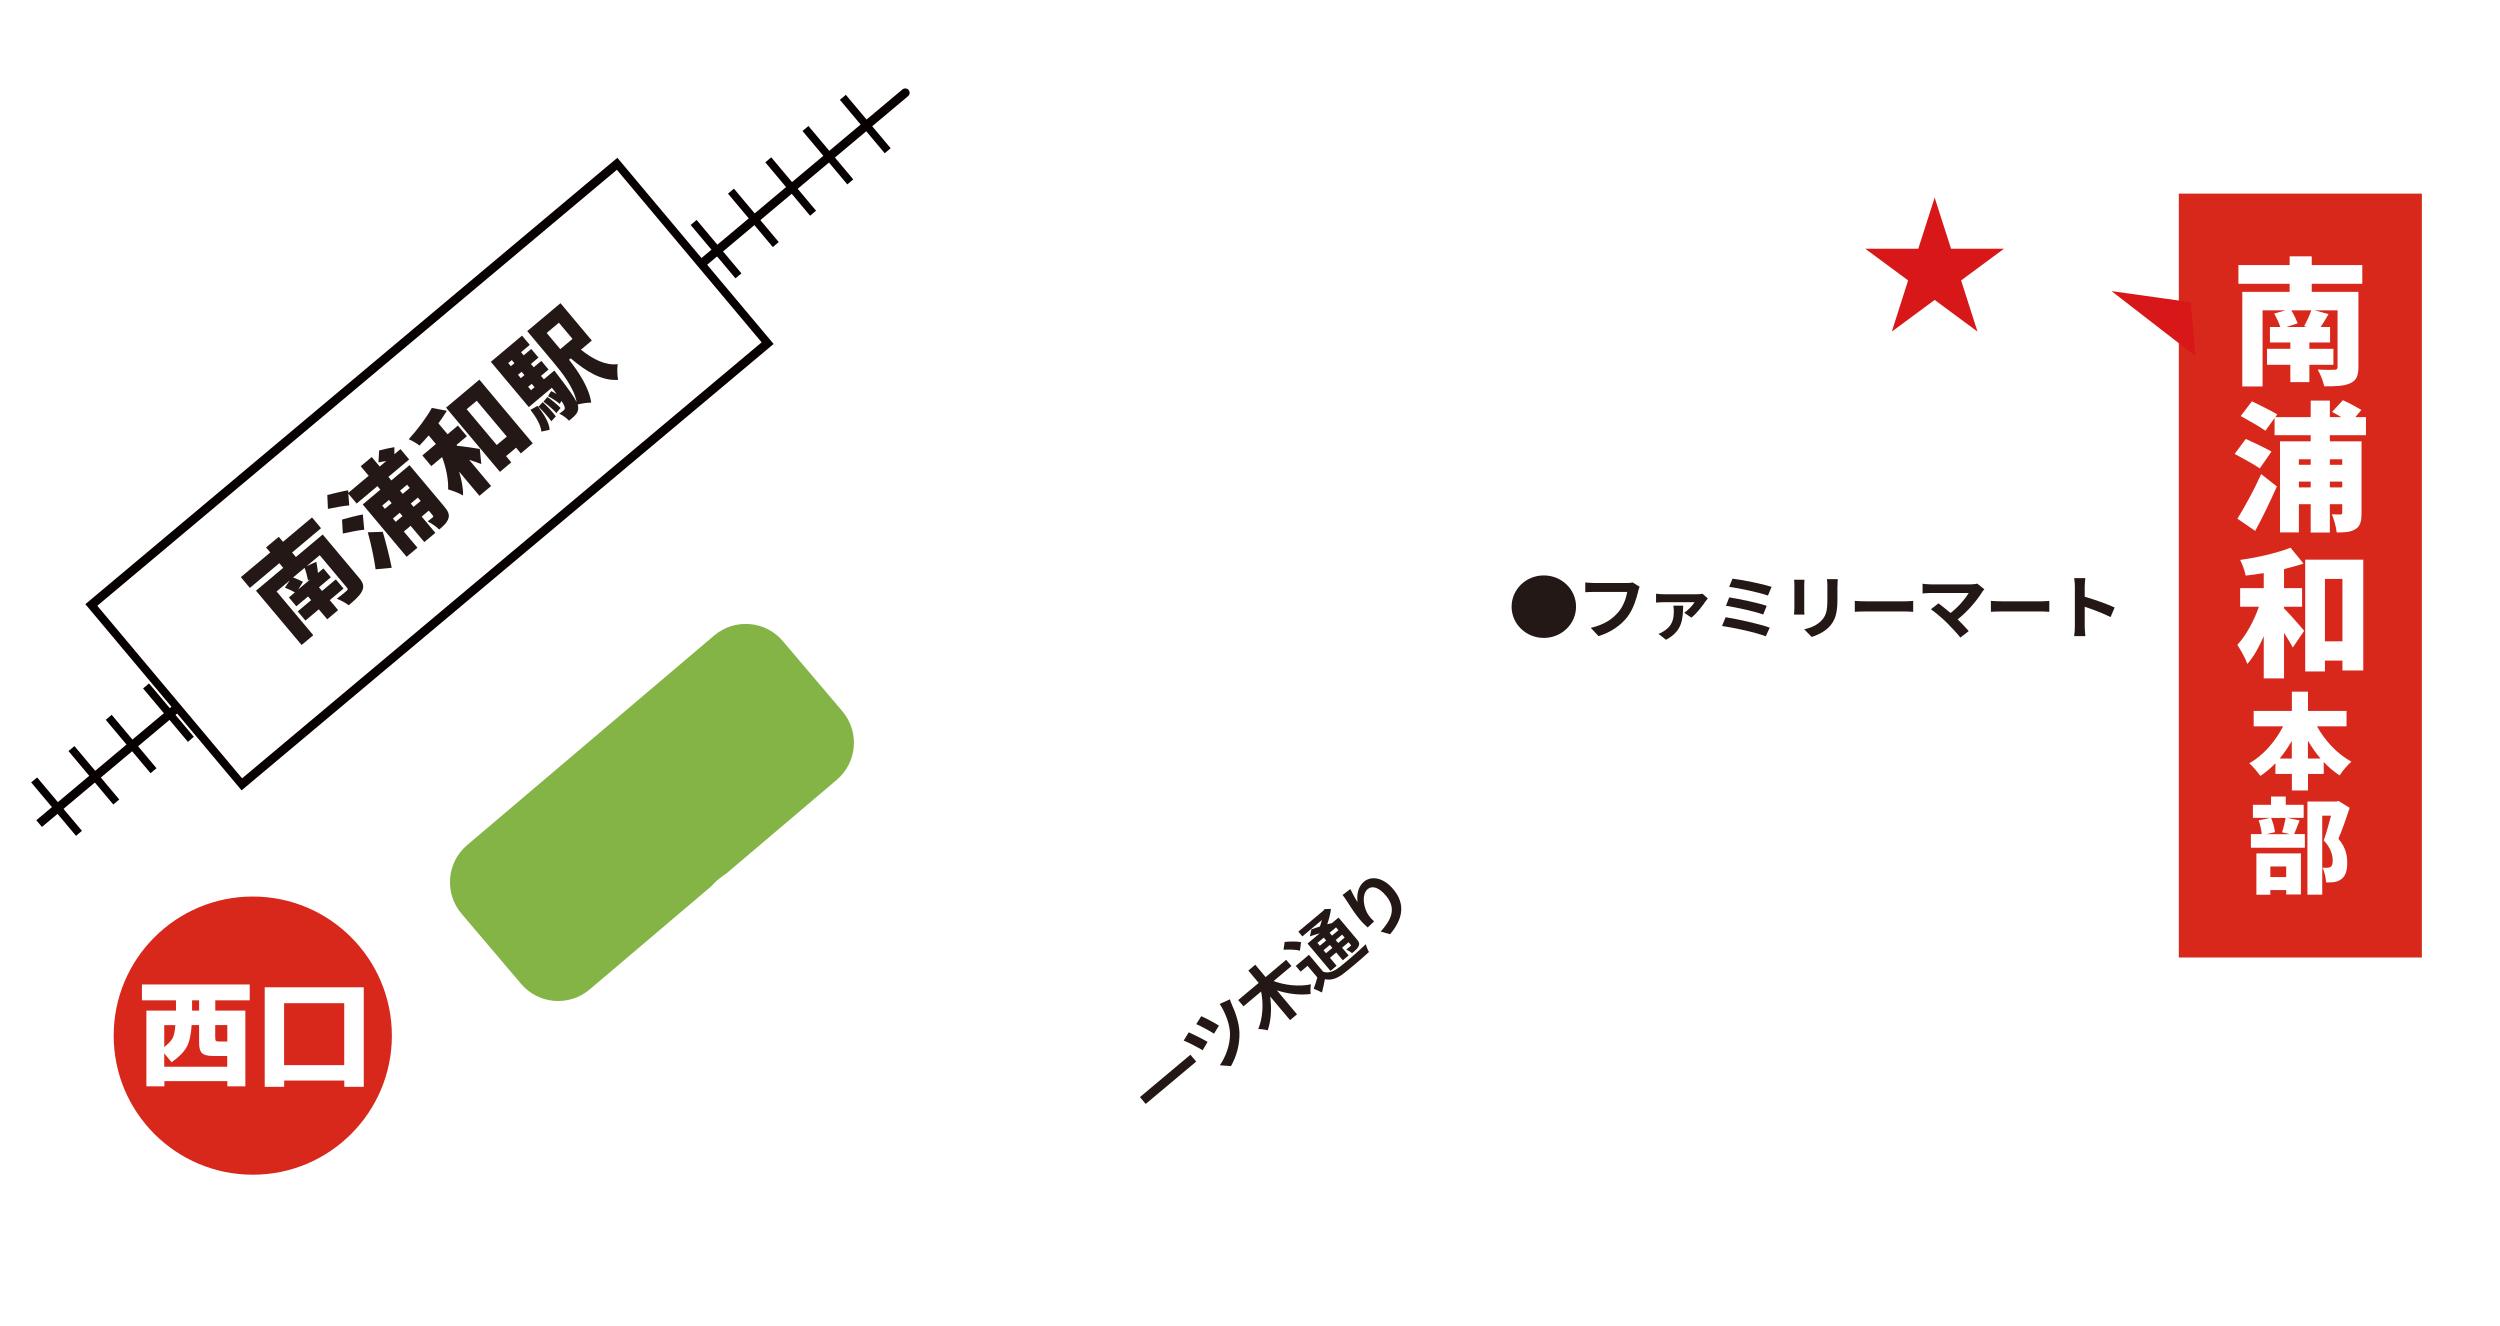<?xml version="1.0" encoding="UTF-8"?>
<svg id="_レイヤー_2" data-name="レイヤー 2" xmlns="http://www.w3.org/2000/svg" xmlns:xlink="http://www.w3.org/1999/xlink" viewBox="0 0 360 191">
  <defs>
    <style>
      .cls-1 {
        fill: #231815;
      }

      .cls-1, .cls-2, .cls-3, .cls-4, .cls-5, .cls-6, .cls-7 {
        stroke-width: 0px;
      }

      .cls-8 {
        clip-path: url(#clippath);
      }

      .cls-2 {
        fill: none;
      }

      .cls-3 {
        fill: #070001;
      }

      .cls-4 {
        fill: #d8281c;
      }

      .cls-9 {
        filter: url(#drop-shadow-1);
      }

      .cls-5 {
        fill: #83b445;
      }

      .cls-6 {
        fill: #fff;
      }

      .cls-7 {
        fill: #d71718;
      }
    </style>
    <clipPath id="clippath">
      <rect class="cls-2" width="360" height="191"/>
    </clipPath>
    <filter id="drop-shadow-1" filterUnits="userSpaceOnUse">
      <feOffset dx="1" dy="1"/>
      <feGaussianBlur result="blur" stdDeviation="3"/>
      <feFlood flood-color="#000" flood-opacity=".3"/>
      <feComposite in2="blur" operator="in"/>
      <feComposite in="SourceGraphic"/>
    </filter>
  </defs>
  <g id="_レイヤー_1-2" data-name="レイヤー 1">
    <g class="cls-8">
      <g id="_レイヤー_1-2" data-name=" レイヤー 1-2">
        <g>
          <g>
            <path class="cls-3" d="M5.23,118.11l56.62-47.51c.27-.22.67-.19.89.08s.19.67-.08.89L6.04,119.08"/>
            <g>
              <rect class="cls-3" x="55.93" y="70.56" width="1.12" height="10.04" transform="translate(-35.37 54) rotate(-40)"/>
              <rect class="cls-3" x="50.56" y="75.06" width="1.12" height="10.04" transform="translate(-39.52 51.6) rotate(-40)"/>
              <rect class="cls-3" x="45.19" y="79.57" width="1.12" height="10.04" transform="translate(-43.67 49.2) rotate(-40)"/>
              <rect class="cls-3" x="39.82" y="84.08" width="1.12" height="10.04" transform="translate(-47.83 46.8) rotate(-40)"/>
              <rect class="cls-3" x="34.45" y="88.59" width="1.12" height="10.04" transform="translate(-51.98 44.4) rotate(-40)"/>
              <rect class="cls-3" x="29.08" y="93.09" width="1.12" height="10.04" transform="translate(-56.13 42) rotate(-40)"/>
              <rect class="cls-3" x="23.7" y="97.6" width="1.12" height="10.04" transform="translate(-60.29 39.6) rotate(-40)"/>
              <rect class="cls-3" x="18.32" y="102.12" width="1.12" height="10.04" transform="translate(-64.45 37.2) rotate(-40)"/>
              <rect class="cls-3" x="12.96" y="106.62" width="1.12" height="10.04" transform="translate(-68.6 34.81) rotate(-40)"/>
              <rect class="cls-3" x="7.58" y="111.13" width="1.12" height="10.04" transform="translate(-72.75 32.41) rotate(-40)"/>
            </g>
          </g>
          <g>
            <path class="cls-3" d="M73.33,60.38l56.62-47.5c.27-.22.67-.19.89.08s.19.67-.08.89l-56.62,47.51"/>
            <g>
              <rect class="cls-3" x="124.04" y="12.84" width="1.12" height="10.04" transform="translate(17.67 84.27) rotate(-40)"/>
              <rect class="cls-3" x="118.66" y="17.33" width="1.12" height="10.04" transform="translate(13.52 81.86) rotate(-40)"/>
              <rect class="cls-3" x="113.3" y="21.84" width="1.12" height="10.04" transform="translate(9.37 79.47) rotate(-40)"/>
              <rect class="cls-3" x="107.92" y="26.35" width="1.12" height="10.04" transform="translate(5.22 77.07) rotate(-40)"/>
              <rect class="cls-3" x="102.55" y="30.86" width="1.12" height="10.04" transform="translate(1.06 74.67) rotate(-40)"/>
              <rect class="cls-3" x="97.18" y="35.37" width="1.12" height="10.04" transform="translate(-3.09 72.27) rotate(-40)"/>
              <rect class="cls-3" x="91.8" y="39.88" width="1.12" height="10.04" transform="translate(-7.25 69.87) rotate(-40)"/>
              <rect class="cls-3" x="86.43" y="44.38" width="1.12" height="10.04" transform="translate(-11.4 67.47) rotate(-40)"/>
              <rect class="cls-3" x="81.06" y="48.9" width="1.12" height="10.04" transform="translate(-15.56 65.08) rotate(-40)"/>
              <rect class="cls-3" x="75.68" y="53.4" width="1.12" height="10.04" transform="translate(-19.72 62.68) rotate(-40)"/>
            </g>
          </g>
          <g>
            <rect class="cls-6" x="12.43" y="51.41" width="98.83" height="33.72" transform="translate(-29.42 55.72) rotate(-40)"/>
            <path class="cls-3" d="M88.9,22.72l22.5,26.81L34.79,113.81l-22.5-26.81L88.9,22.72ZM109.68,49.3l-20.85-24.85L14.01,87.23l20.85,24.85,74.81-62.78h.01Z"/>
          </g>
          <g>
            <path class="cls-1" d="M42.05,79.54l.56.67,3.86-3.24,5.23,6.23c.64.76.75,1.27.43,1.93s-1,1.25-1.92,2.03c-.43-.35-1.19-.74-1.71-.94.5-.36,1.22-.97,1.39-1.12.21-.17.23-.29.08-.46l-3.93-4.69-1.9,1.59,1.41-.65c.11.6.2,1.15.24,1.62l.78-.66,1.07,1.28-1.71,1.44.44.53,1.99-1.67,1.11,1.32-1.99,1.67,1.21,1.44-1.57,1.32-1.21-1.44-1.93,1.62-1.11-1.32,1.93-1.62-.44-.53-1.69,1.42-1.07-1.28.86-.72c-.39-.24-.98-.51-1.44-.69l.71-1.04-1.9,1.59,5.28,6.3-1.68,1.41-6.57-7.82,3.92-3.29-.56-.67-4.24,3.56-1.3-1.55,4.24-3.56-.61-.72,1.83-1.53.61.72,4.18-3.51,1.3,1.55-4.18,3.51v-.03ZM44.36,83.58c-.1-.54-.3-1.29-.5-1.81l-1.66,1.39c.5.17,1.06.42,1.43.62l-.68,1.1,1.71-1.44-.3.13h0Z"/>
            <path class="cls-1" d="M55.93,68.67l.42.51,2.62-2.2,4.97,5.92c.57.68.82,1.17.63,1.76-.19.59-.67,1.05-1.33,1.59-.39-.4-1.13-.91-1.67-1.17.28-.2.62-.48.73-.57.11-.11.11-.17.02-.29l-.58-.69-1.02.86,1.97,2.34-1.59,1.33-1.97-2.34-.98.82,1.96,2.33-1.56,1.31-6.32-7.54,2.54-2.13-.42-.51-2.99,2.51-1.2-1.42.13,1.69c-.71.04-2.12.31-3.07.5l-.09-2c.86-.21,2.25-.56,3-.68l.03.37,2.93-2.46-1.15-1.37,1.59-1.33,1.15,1.37.94-.79c-.4.06-.8.12-1.12.2l.09-1.72c.7-.19,1.63-.39,2.2-.48v1.02l.88-.74,1.25,1.49-2.99,2.51ZM52.45,76.28c-.72.05-2.15.35-3.08.55l-.12-2.01c.85-.25,2.25-.61,3-.74l.2,2.2ZM54.09,81.99c-.19-1.35-.59-3.44-1.13-5.34l2.16-.07c.49,1.7.95,3.49,1.29,5.18l-2.32.22h0ZM55.04,72.81l.38.46.98-.82-.39-.46-.98.82h0ZM57.97,74.32l-.41-.48-.98.82.4.48.98-.82h0ZM57.6,70.66l.39.46,1.02-.86-.39-.46-1.02.86ZM60.58,72.13l-.41-.48-1.02.86.41.48,1.02-.86Z"/>
            <path class="cls-1" d="M65.87,64.2c.87.08,2.75.36,3.22.45l.22,2.18c-.46-.2-1.1-.41-1.75-.61l3.16,3.77-1.68,1.41-2.93-3.49c.37,1.21.6,2.42.57,3.44-.57-.35-1.52-.69-2.15-.88.06-1.42-.3-3.16-.87-4.65l-1.55,1.3-1.29-1.54,1.95-1.64-1.04-1.24c-.44.5-.88,1-1.32,1.46-.38-.31-1.07-.71-1.55-.91,1.32-1.46,2.6-3.18,3.32-4.51l2.17.41c-.35.59-.78,1.2-1.22,1.81l1.32,1.57,1.49-1.25,1.29,1.54-1.49,1.25.12.14h.01ZM69.03,54.67l7.69,9.17-1.72,1.45-.68-.82-1.45,1.21.75.9-1.63,1.37-7.76-9.25,4.8-4.03ZM72.98,62.87l-4.33-5.16-1.45,1.21,4.33,5.16,1.45-1.21Z"/>
            <path class="cls-1" d="M83.66,50.36c1.72,1.37,3.54,2.3,5.29,2.08-.1.61-.07,1.64.06,2.26-2.34.16-4.52-1.14-6.83-3.1l-.24.2c1.41,1.79,2.93,4.1,3.19,6.18-.46-.02-1.43.12-1.95.27.06.14.08.26.08.36.03.48-.1.77-.34,1.07-.21.26-.56.57-.98.9-.35-.37-.94-.82-1.41-1.01.28-.18.49-.35.63-.47.13-.11.18-.21.17-.4-.02-.16-.14-.45-.48-.97l-.25.43c-.39-.35-1.11-.81-1.69-1.11l.45-.73c.25.12.53.26.8.42-.21-.27-.44-.57-.69-.91l-3.32,2.79-5.47-6.52,4.49-3.77,1.12,1.33-1.26,1.06.38.45,1.09-.92,1.04,1.24-1.09.92.41.48,1.09-.92,1.04,1.24-1.09.92.42.49,1.5-1.26s.3.38.43.56c1.57,2.03,2.42,3.23,2.79,3.98-.41-2.1-2.05-4.17-3.37-5.75l-3.75-4.47,4.79-4.02,4.51,5.38-1.55,1.3v.02ZM73.18,52.28l.38.45.52-.43-.38-.45-.52.43ZM75.11,53.54l-.52.43.41.48.52-.43-.41-.48ZM76.46,56.19l.52-.43-.41-.49-.52.43.42.49h0ZM77.96,62.15c-.09-.97-.76-2.07-1.57-3.13l1.02-.58c.87,1.17,1.67,2.36,1.74,3.45,0,0-1.19.26-1.19.26ZM78.16,57.91c.66.6,1.43,1.44,1.88,2.05l-.65.7c-.45-.62-1.2-1.48-1.86-2.1l.63-.65ZM78.83,57.17c.66.44,1.44,1.11,1.89,1.58l-.6.73c-.44-.5-1.22-1.17-1.87-1.64l.57-.67h.01ZM78.72,47.95l1.96,2.33,1.76-1.48-1.96-2.33-1.76,1.48Z"/>
          </g>
          <circle class="cls-4" cx="36.4" cy="149.13" r="20.03"/>
          <g>
            <path class="cls-6" d="M25.33,144.05h-4.89v-2.29h15.52v2.29h-4.96v1.48h4.33v10.9h-2.59v-.75h-9.07v.75h-2.59v-10.9h4.26v-1.48h-.01ZM23.65,153.61h9.07v-1.55h-2.01c-.79,0-1.32-.13-1.61-.4-.29-.27-.43-.78-.43-1.53v-2.52h-1.07c-.09,1.4-.33,2.45-.72,3.16s-1.11,1.44-2.17,2.19l-1.06-1.28v1.93ZM23.65,150.77c.61-.47,1.02-.9,1.22-1.31s.33-1.02.38-1.84h-1.6v3.16h0ZM27.66,144.05v1.48h1.01v-1.48h-1.01ZM32.73,149.98v-2.37h-1.74v1.67c0,.34.03.54.1.61s.28.09.63.09h1.01Z"/>
            <path class="cls-6" d="M38.12,142.17h14.26v14.33h-2.8v-.9h-8.66v.9h-2.8v-14.33ZM40.91,153.38h8.66v-8.92h-8.66v8.92Z"/>
          </g>
          <g class="cls-9">
            <g>
              <rect class="cls-5" x="56.94" y="96.77" width="71.86" height="38.45" rx="19.22" ry="19.22" transform="translate(-52.99 87.62) rotate(-40.31)"/>
              <path class="cls-6" d="M65.5,147.92l-8.59-10.12c-6.49-7.64-5.54-19.14,2.1-25.63l35.6-30.2c7.64-6.49,19.14-5.54,25.63,2.1l8.59,10.12c6.49,7.64,5.54,19.14-2.1,25.63l-35.6,30.2c-7.64,6.49-19.14,5.54-25.63-2.1ZM111.72,91.31c-2.49-2.94-6.92-3.3-9.86-.81l-35.6,30.2c-2.94,2.49-3.3,6.92-.81,9.86l8.59,10.12c2.49,2.94,6.92,3.3,9.86.81l35.6-30.2c2.94-2.49,3.3-6.92.81-9.86,0,0-8.59-10.12-8.59-10.12Z"/>
            </g>
            <path class="cls-6" d="M142.19,182.05c-2.22,0-4.42-.98-5.9-2.87-1.08-1.37-1.6-3.01-1.6-4.63,0-2.22.98-4.42,2.87-5.9L342.24,7.74c3.26-2.56,7.97-2,10.53,1.26,1.08,1.37,1.6,3.01,1.6,4.63,0,2.22-.98,4.42-2.87,5.9l-204.7,160.91c-1.37,1.08-3.01,1.6-4.63,1.6h.02Z"/>
            <path class="cls-6" d="M142.18,182.05c-2.19,0-4.35-.95-5.84-2.79l-34.9-43.18c-1.12-1.39-1.67-3.05-1.67-4.71,0-2.19.95-4.36,2.79-5.84,3.22-2.6,7.94-2.1,10.55,1.12l34.9,43.18c1.12,1.39,1.67,3.05,1.67,4.71,0,2.19-.95,4.36-2.79,5.84-1.39,1.12-3.05,1.67-4.71,1.67h0Z"/>
            <path class="cls-6" d="M126.83,117.51c-1.47,0-2.92-.64-3.91-1.87-.74-.92-1.1-2.03-1.1-3.12,0-1.47.64-2.92,1.87-3.91L249.74,7.66c2.16-1.73,5.3-1.38,7.03.78.74.92,1.1,2.03,1.1,3.12,0,1.47-.64,2.92-1.87,3.91l-126.04,100.95c-.92.74-2.03,1.1-3.12,1.1h-.01Z"/>
            <path class="cls-6" d="M268.61,179.55c-1.52,0-3.02-.69-4.01-2L149.7,24.17c-.67-.9-1-1.95-1-3,0-1.52.69-3.02,2-4,2.21-1.66,5.34-1.21,7,1l114.9,153.38c.67.9,1,1.95,1,3,0,1.52-.69,3.02-2,4-.9.67-1.95,1-2.99,1h0Z"/>
            <path class="cls-6" d="M312.3,178.07c-2.99,0-5.8-1.82-6.92-4.78l-33.46-88.14-52.81-66.5c-2.54-3.2-2.01-7.86,1.19-10.4,3.2-2.54,7.86-2.01,10.4,1.19l53.51,67.41c.47.6.85,1.26,1.12,1.97l33.87,89.21c1.45,3.82-.47,8.09-4.29,9.55-.86.33-1.75.48-2.63.48h.02Z"/>
          </g>
          <polygon class="cls-7" points="288.57 35.82 280.95 35.82 278.59 28.45 276.23 35.82 268.6 35.82 274.77 40.38 272.42 47.75 278.59 43.19 284.76 47.75 282.4 40.38 288.57 35.82"/>
          <g>
            <path class="cls-1" d="M222.31,82.86c2.57,0,4.64,2.01,4.64,4.5s-2.07,4.5-4.64,4.5-4.64-2.01-4.64-4.5,2.07-4.5,4.64-4.5Z"/>
            <path class="cls-1" d="M235.89,85.2c-.24.98-.69,2.53-1.55,3.64-.94,1.2-2.31,2.19-4.15,2.76l-1.12-1.19c2.04-.47,3.21-1.34,4.04-2.35.68-.83,1.07-1.97,1.21-2.82h-4.81c-.46,0-.96.02-1.23.04v-1.41c.31.03.9.08,1.24.08h4.76c.21,0,.54,0,.82-.08l1.01.63c-.09.2-.18.49-.23.7h0Z"/>
            <path class="cls-1" d="M245.61,86.57c-.36.56-1.32,1.82-2.05,2.37l-1.03-.7c.59-.39,1.24-1.1,1.49-1.52h-4.48c-.34,0-.69.02-1.07.06v-1.29c.32.05.73.08,1.07.08h4.79c.23,0,.67-.02.83-.07l.76.67c-.09.11-.25.3-.31.4ZM239.91,92.13l-1.09-.85c.27-.1.53-.22.83-.43,1.17-.77,1.38-1.66,1.38-2.92,0-.24-.03-.5-.07-.71h1.42c-.06,1.87-.06,3.62-2.48,4.91h0Z"/>
            <path class="cls-1" d="M254.84,90.38l-.57,1.25c-1.39-.56-4.65-1.25-6.3-1.49l.52-1.26c1.76.27,4.94.99,6.35,1.5ZM254.41,87.24l-.51,1.25c-1.19-.44-3.83-1.02-5.36-1.26l.47-1.21c1.48.24,4.1.78,5.4,1.22ZM255.11,84.51l-.53,1.25c-1.2-.43-4.13-1.07-5.58-1.25l.48-1.18c1.35.16,4.32.74,5.62,1.18h.01Z"/>
            <path class="cls-1" d="M259.81,84.25v3.38c0,.25,0,.64.03.87h-1.5c0-.19.05-.58.05-.88v-3.37c0-.19,0-.54-.04-.77h1.49c-.02.23-.03.45-.03.77h0ZM264.59,84.4v1.98c0,2.15-.43,3.08-1.2,3.9-.68.72-1.75,1.21-2.51,1.44l-1.07-1.1c1.02-.23,1.86-.61,2.48-1.26.71-.75.85-1.5.85-3.06v-1.9c0-.4-.02-.72-.06-1h1.56c-.02.28-.04.6-.04,1h0Z"/>
            <path class="cls-1" d="M268.75,86.59h5.54c.49,0,.94-.04,1.21-.06v1.57c-.25-.01-.77-.05-1.21-.05h-5.54c-.59,0-1.28.02-1.66.05v-1.57c.37.03,1.12.06,1.66.06Z"/>
            <path class="cls-1" d="M285.42,85.28c-.74,1.17-2.06,2.77-3.52,3.91.59.57,1.2,1.22,1.6,1.69l-1.21.93c-.43-.56-1.3-1.5-1.97-2.16-.6-.59-1.65-1.49-2.27-1.92l1.09-.85c.41.3,1.09.84,1.74,1.39,1.17-.9,2.13-2.06,2.62-2.88h-5.46c-.41,0-.97.05-1.19.07v-1.4c.27.04.83.09,1.19.09h5.72c.39,0,.74-.04.96-.11l1.03.82c-.14.16-.27.29-.35.42h.02Z"/>
            <path class="cls-1" d="M288.35,86.59h5.54c.49,0,.94-.04,1.21-.06v1.57c-.25-.01-.77-.05-1.21-.05h-5.54c-.59,0-1.28.02-1.66.05v-1.57c.37.03,1.12.06,1.66.06Z"/>
            <path class="cls-1" d="M298.78,84.45c0-.35-.03-.85-.1-1.2h1.61c-.04.35-.09.79-.09,1.2v1.48c1.38.39,3.36,1.1,4.31,1.55l-.59,1.38c-1.06-.54-2.61-1.12-3.72-1.49v2.83c0,.29.05.99.09,1.4h-1.61c.06-.4.1-1,.1-1.4v-5.75Z"/>
          </g>
          <g>
            <path class="cls-1" d="M171.42,151.88l.83.99-7.27,6.1-.83-.99,7.27-6.1Z"/>
            <path class="cls-1" d="M173.9,150.02l-.72,1.22c-.58-.37-2.15-1.18-2.73-1.4l.73-1.19c.64.28,2.1,1.01,2.71,1.38h0ZM175.53,147.68l-.71,1.17c-.56-.37-1.93-1.11-2.56-1.38l.72-1.14c.51.21,1.98.98,2.55,1.36h0ZM177.39,144.67c.48,1.02,1.05,2.62,1.09,4,.06,1.75-.44,3.49-1.22,4.85l-1.6-.12c.83-1.21,1.49-2.93,1.46-4.59-.02-1.22-.63-2.95-1.48-4.24l1.46-.67c.07.26.2.55.29.76h0Z"/>
            <path class="cls-1" d="M183.4,141.27c1.64.62,3.7.83,5.38.47-.08.38-.1,1.01-.04,1.39-1.52.21-3.25,0-4.87-.52l2.9,3.45-1,.84-2.87-3.41c.24,1.69.15,3.42-.35,4.88-.36-.11-.98-.19-1.36-.19.66-1.6.77-3.66.41-5.4l-2.54,2.13-.76-.9,2.95-2.47-1.49-1.78,1-.84,1.49,1.78,2.96-2.49.76.9-2.58,2.17h0Z"/>
            <path class="cls-1" d="M187.2,136.9c-.55-.16-1.59-.19-2.37-.14l.16-1.12c.75-.08,1.77-.1,2.36.03l-.16,1.24h0ZM190.54,139.93c.74.25,1.46,0,2.3-.63.97-.75,2.83-2.35,3.84-3.34.07.31.28.85.45,1.13-.93.86-2.6,2.28-3.59,3.05-.98.76-1.79,1.06-2.76.87-.11.6-.23,1.21-.41,1.91l-1.2-.55c.19-.47.38-1.06.52-1.62l-1.4-1.67-1,.84-.7-.83,1.9-1.6,2.05,2.44h0ZM192.47,139.07l-.88.74-3.31-3.94,1.77-1.48c-.49.14-1,.3-1.42.45l.2-1c.36-.13.79-.29,1.23-.42.12-.31.21-.63.29-.94l-2.81,2.36-.58-.69,3.63-3.04.14-.2.93-.03c-.09.69-.28,1.48-.54,2.21.24-.06.47-.12.67-.16l.96-.8,2.65,3.15c.31.37.4.62.25.95-.14.34-.48.63-.96,1.03-.22-.2-.56-.41-.83-.52.25-.2.53-.43.61-.5.09-.09.09-.14.02-.21l-.3-.35-.93.78.94,1.12-.84.7-.94-1.12-.91.76.96,1.15h0ZM189.71,135.78l.35.41.91-.76-.35-.41-.91.76ZM191.86,136.5l-.36-.43-.91.76.36.43.91-.76ZM192.39,133.54l-.93.78.35.41.93-.78s-.35-.41-.35-.41ZM193.63,135.01l-.36-.43-.93.78.36.43.93-.78Z"/>
            <path class="cls-1" d="M195.48,129.85c-.12-.92.03-2.13.92-2.88,1.1-.92,2.83-.6,4.24,1.09,1.82,2.17,1.32,4.35-.47,6.47l-1.35-.38c1.54-1.73,2.31-3.33.75-5.18-.99-1.18-1.95-1.49-2.62-.94-.93.78-.61,2.82.2,3.87.16.22.37.46.72.78l-.92.88c-.3-.26-.75-.68-1.17-1.19-.6-.71-1.29-1.75-1.84-2.63-.21-.32-.44-.65-.61-.86l1.12-.86c.21.47.71,1.39,1.02,1.86v-.03Z"/>
          </g>
          <rect class="cls-4" x="313.75" y="27.88" width="35" height="110"/>
          <g>
            <path class="cls-6" d="M332.89,40.87v1.16h6.72v10.84c0,1.32-.32,1.94-1.22,2.34s-2.1.42-3.7.42c-.14-.72-.58-1.78-.94-2.42.82.06,2.08.06,2.38.04.36,0,.48-.1.48-.4v-8.16h-3.3l2,.54c-.4.7-.78,1.34-1.14,1.86h1.36v2.22h-2.98v.92h3.46v2.3h-3.46v2.5h-2.74v-2.5h-3.36v-2.3h3.36v-.92h-2.94v-2.22h1.5c-.2-.58-.56-1.36-.88-1.94l1.62-.46h-3.3v10.96h-2.92v-13.62h6.82v-1.16h-7.38v-2.7h7.38v-1.26h3.18v1.26h7.28v2.7h-7.28,0ZM331.79,46.97c.36-.64.8-1.58,1.04-2.28h-2.88c.36.6.72,1.34.92,1.86l-1.64.54h2.98s-.42-.12-.42-.12Z"/>
            <path class="cls-6" d="M325.41,67.45c-.78-.56-2.5-1.48-3.62-2.08l1.6-2.16c1.08.48,2.82,1.3,3.7,1.82l-1.68,2.42h0ZM322.19,74.69c.96-1.54,2.34-4.02,3.42-6.42l2.26,1.78c-.96,2.16-2.02,4.38-3.12,6.4l-2.56-1.76h0ZM335.5,62.67v.88h4.56v10.3c0,1.18-.16,1.9-.86,2.34s-1.58.5-2.72.48c-.06-.74-.38-1.9-.7-2.62.46.04,1.04.04,1.24.04.2-.02.26-.08.26-.28v-1.2h-1.78v4.08h-2.76v-4.08h-1.7v4.06h-2.72v-13.12h4.42v-.88h-5.2v-2.48l-1.32,1.84c-.76-.56-2.44-1.5-3.56-2.12l1.62-2.12c1.06.52,2.78,1.36,3.64,1.88l-.28.4h5.1v-2.38h2.76v2.38h1.64c-.46-.28-.92-.56-1.32-.76l1.56-1.68c.88.4,2,1,2.66,1.4l-.88,1.04h1.54v2.6s-5.2,0-5.2,0ZM331.04,66.13v.8h1.7v-.8h-1.7ZM332.74,70.19v-.84h-1.7v.84h1.7ZM335.5,66.13v.8h1.78v-.8h-1.78ZM337.28,70.19v-.84h-1.78v.84h1.78Z"/>
            <path class="cls-6" d="M328.9,87.61c.82.82,2.5,2.72,2.9,3.22l-1.64,2.42c-.3-.6-.78-1.36-1.26-2.12v6.56h-2.92v-6.08c-.66,1.56-1.46,2.98-2.36,4-.28-.84-.96-2-1.44-2.74,1.28-1.4,2.4-3.48,3.1-5.5h-2.7v-2.68h3.4v-2.16c-.88.14-1.76.26-2.6.36-.12-.64-.48-1.64-.8-2.26,2.6-.36,5.38-1.02,7.26-1.76l1.86,2.28c-.86.3-1.82.56-2.8.8v2.74h2.6v2.68h-2.6v.24h0ZM340.31,80.59v15.96h-3v-1.42h-2.52v1.56h-2.84v-16.1h8.36ZM337.31,92.35v-8.98h-2.52v8.98s2.52,0,2.52,0Z"/>
            <path class="cls-6" d="M333.64,104.58c1.14,2.07,2.92,3.99,4.96,5.1-.54.45-1.32,1.37-1.69,1.98-.83-.54-1.59-1.18-2.29-1.93v1.72h-2.27v2.38h-2.32v-2.38h-2.37v-1.54c-.66.69-1.4,1.31-2.17,1.82-.38-.54-1.09-1.38-1.59-1.82,2.02-1.14,3.76-3.15,4.87-5.32h-4.24v-2.22h5.5v-2.77h2.32v2.77h5.55v2.22h-4.26,0ZM330.02,109.23v-2.54c-.53.92-1.11,1.77-1.75,2.54h1.75ZM334.16,109.23c-.67-.78-1.28-1.65-1.82-2.58v2.58h1.82Z"/>
            <path class="cls-6" d="M331.14,118.15c-.3.75-.56,1.45-.78,1.96h1.54v1.96h-7.77v-1.96h1.56c-.04-.57-.22-1.38-.45-1.98l1.71-.36h-2.53v-1.88h2.61v-1.19h2.12v1.19h2.58v1.88h-2.4l1.82.38h0ZM324.92,122.89h6.41v5.91h-2.12v-.63h-2.28v.67h-2.01v-5.96h0ZM327.03,117.78c.29.63.5,1.48.57,2.05l-1.25.29h3.38l-1.12-.27c.2-.58.41-1.42.51-2.07h-2.09ZM326.93,124.77v1.53h2.28v-1.53h-2.28ZM338.35,116.34c-.49,1.49-1.09,3.21-1.62,4.44,1.11,1.31,1.27,2.49,1.27,3.45,0,1.21-.27,1.96-.87,2.38-.3.23-.66.36-1.06.42-.32.04-.71.04-1.12.04-.01-.6-.2-1.53-.53-2.13.27.02.48.03.67.02.18,0,.36-.03.5-.12.23-.13.32-.42.32-.92,0-.75-.25-1.82-1.29-2.89.34-.96.75-2.43,1.05-3.57h-1.27v11.37h-2.13v-13.41h4.15l.33-.08,1.6.99h0Z"/>
          </g>
          <polygon class="cls-7" points="315.46 43.52 304.06 41.92 316.14 51.27 315.46 43.52"/>
        </g>
      </g>
    </g>
  </g>
</svg>